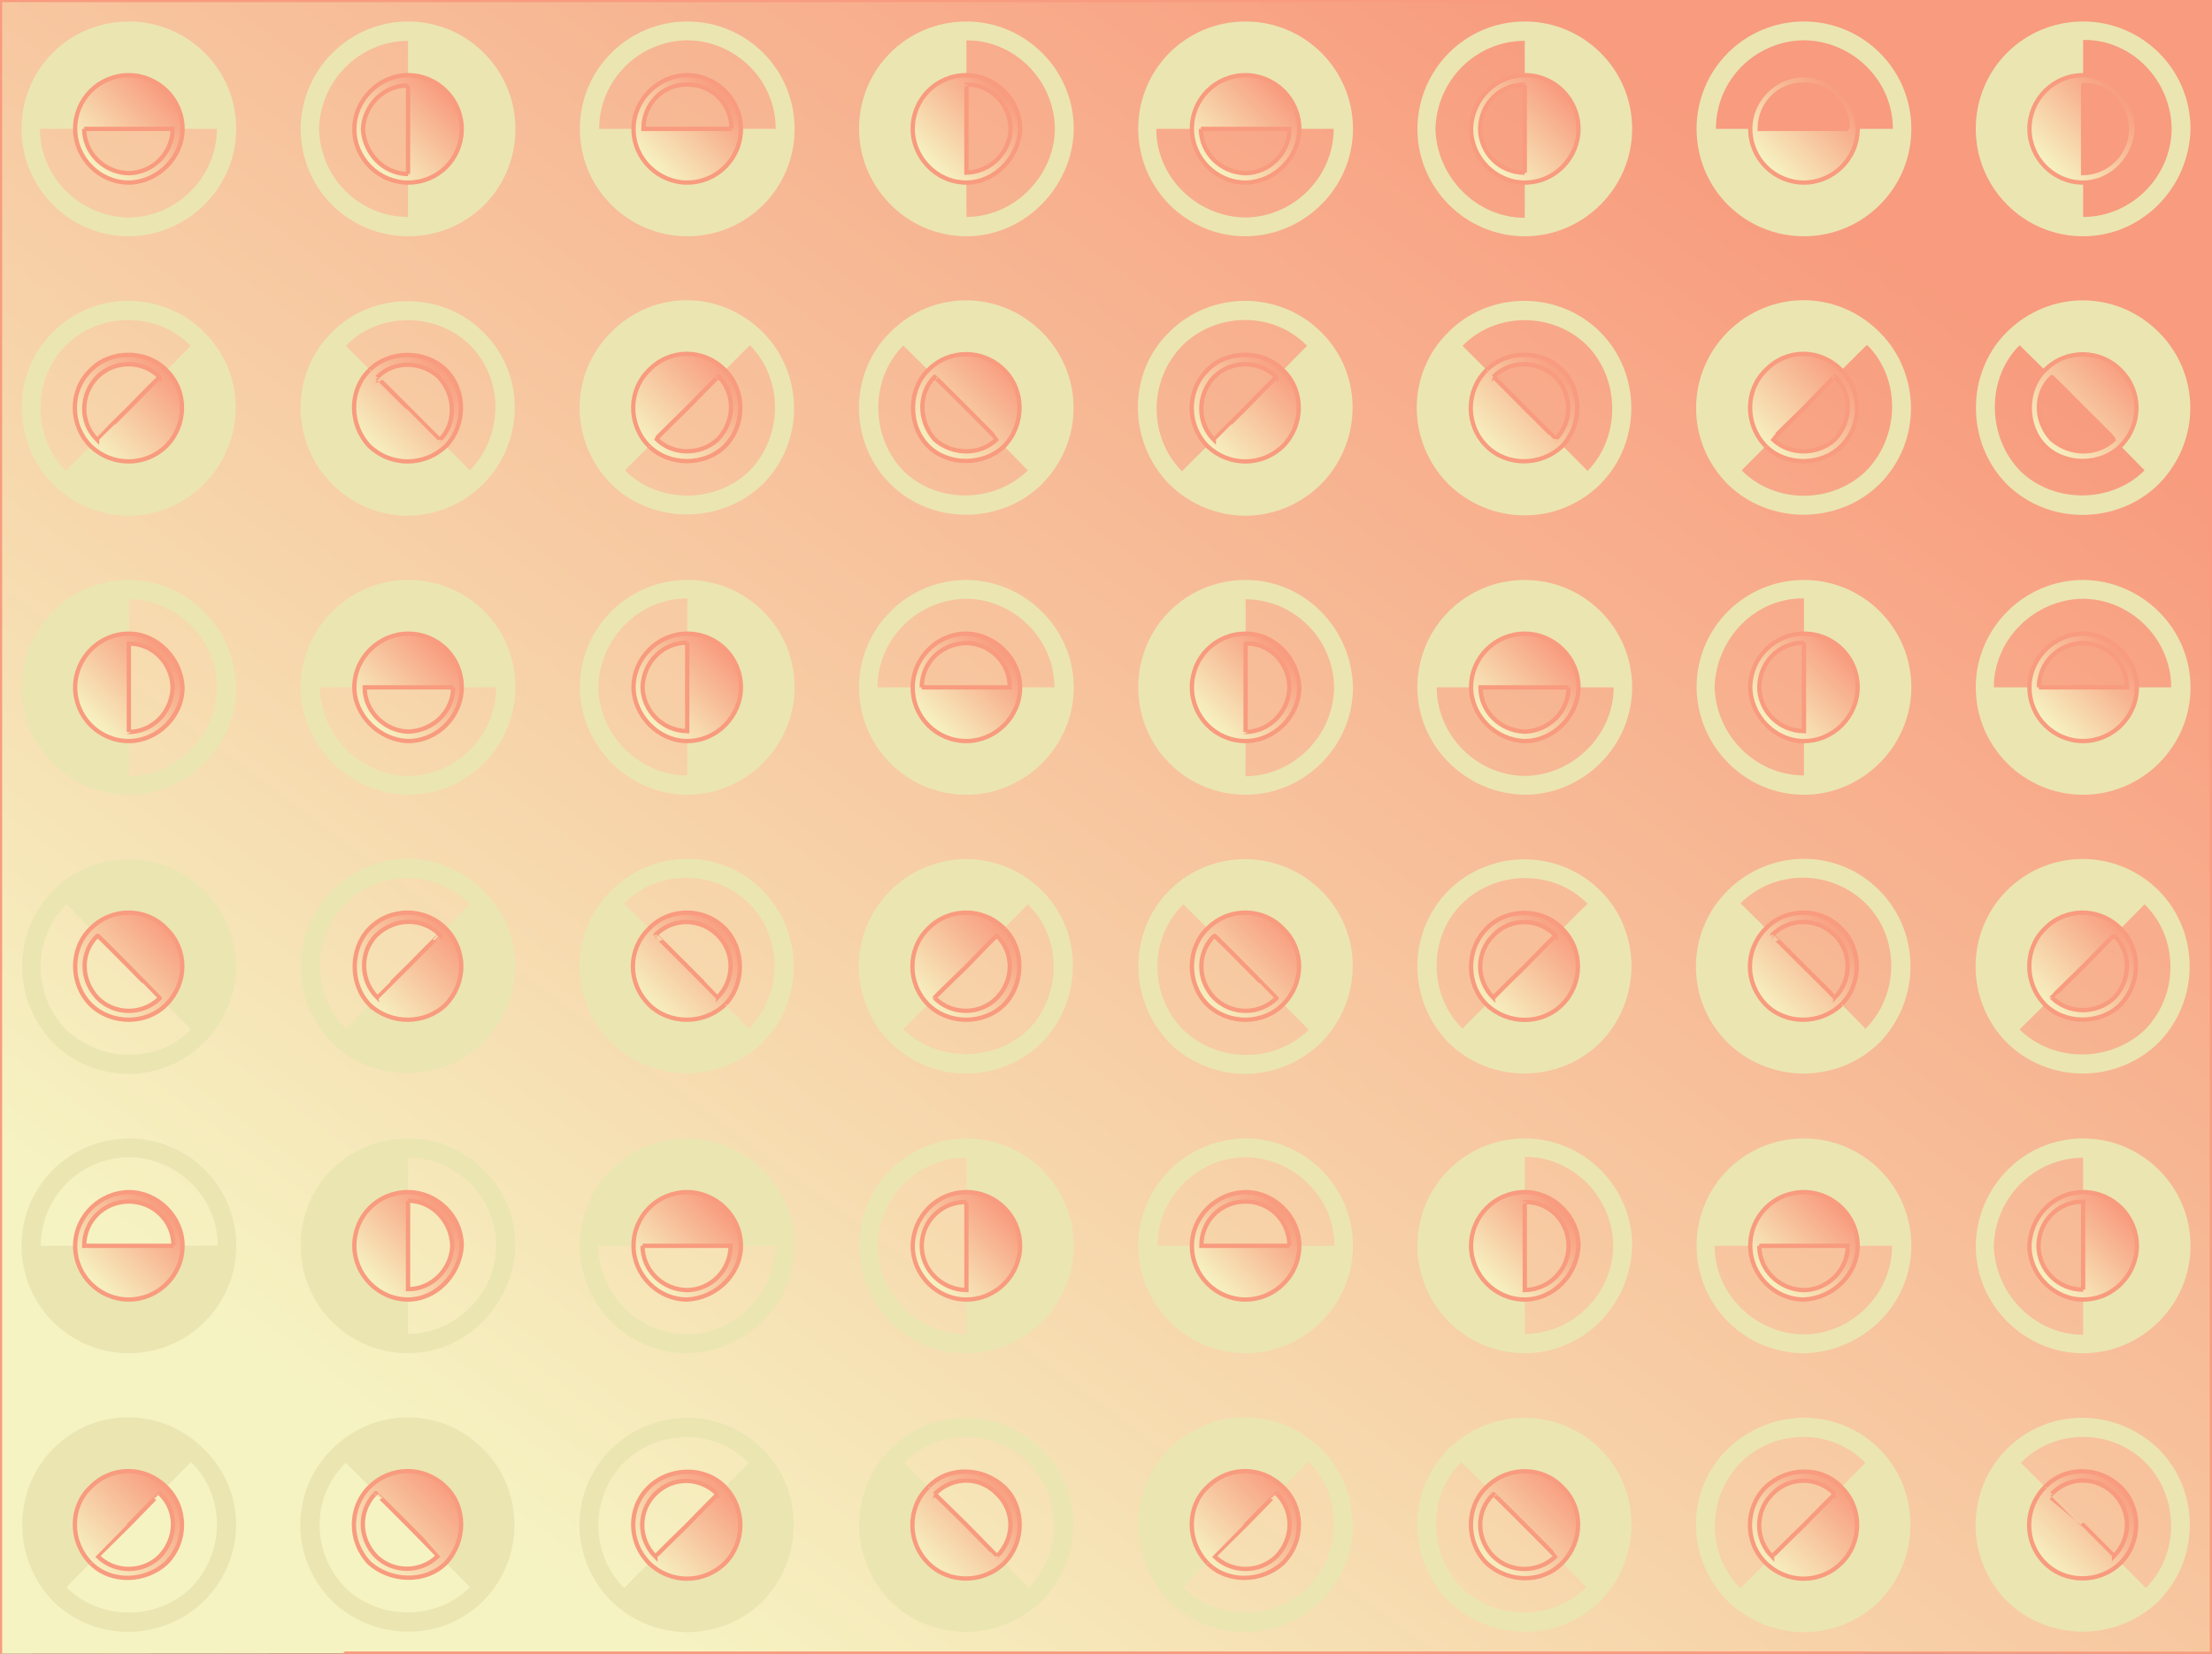 <svg id="svgWorkerArea" xmlns="http://www.w3.org/2000/svg" version="1.1" xmlns:xlink="http://www.w3.org/1999/xlink" xmlns:artdraw="https://artdraw.org" viewBox="0 0 515 385" width="100%" height="100%" style="background: white;" css="background:#9b9b9b;"><rect x="0" y="0" width="515" height="385" fill="#333333" stroke="none"/><defs id="defsdoc"><pattern id="patternBool" x="0" y="0" width="10" height="10" patternUnits="userSpaceOnUse" patternTransform="rotate(35)"><circle cx="5" cy="5" r="4" style="stroke: none;fill: #ff000070;"></circle></pattern><linearGradient id="fill-Linear-path-335028036" x1="15%" y1="85%" x2="85%" y2="15%"><stop offset="0%" style="stop-color:#f6f3c2;stop-opacity:1;"></stop><stop offset="100%" style="stop-color:#f89b7e;stop-opacity:1;"></stop></linearGradient><linearGradient id="fill-Linear-path-88600847" x1="15%" y1="85%" x2="85%" y2="15%"><stop offset="0%" style="stop-color:#f6f3c2;stop-opacity:1;"></stop><stop offset="100%" style="stop-color:#f89b7e;stop-opacity:1;"></stop></linearGradient></defs><g id="group-761456123" class="cosito"><path id="path-88600847" fill="url(#fill-Linear-path-88600847)" fill-opacity="1" stroke="#f89b7e" stroke-opacity="1" stroke-width="1" class="grouped" d="M0 0C0 0 515 0 515 0 515 0 515 384.9 515 384.97 515 384.9 0 384.9 0 384.97 0 384.9 0 0 0 0"></path><g id="group-935974386" class="grouped"><g id="group-834396478" class="grouped"><path id="path-473784083" fill="#ebe5b2" fill-opacity="1" fill-rule="evenodd" stroke="none" stroke-opacity="1" stroke-width="1" class="grouped" d="M55 30C55 16.1 43.7 5 30 5 16.1 5 5 16.1 5 30 5 43.7 16.1 55 30 55 43.7 54.9 55 43.7 55 30 55 30 55 30 55 30M9.3 30C9.3 30 30 30 30 30 30 30 50.5 30 50.5 30 50.5 41.2 41.2 50.5 30 50.629 18.6 50.5 9.3 41.2 9.3 30 9.3 30 9.3 30 9.3 30"></path><path id="path-335028036" fill="url(#fill-Linear-path-335028036)" fill-opacity="1" stroke="#f89b7e" stroke-opacity="1" stroke-width="1" class="grouped" d="M42.5 30C42.5 23 36.7 17.5 30 17.5 23.1 17.5 17.5 23 17.5 30 17.5 36.7 23.1 42.5 30 42.5 36.7 42.4 42.5 36.7 42.5 30 42.5 30 42.5 30 42.5 30M19.6 30C19.6 30 30 30 30 30 30 30 40.2 30 40.2 30 40.2 35.6 35.6 40.2 30 40.315 24.2 40.2 19.6 35.6 19.6 30 19.6 30 19.6 30 19.6 30"></path></g><g id="group-192145508" class="grouped"><g id="path-414856304" class="grouped"><path id="path-473784083" fill="#ebe5b2" fill-opacity="1" fill-rule="evenodd" stroke="none" stroke-opacity="1" stroke-width="1" class="grouped" d="M47.5 77.322C57.5 87.1 57.2 102.9 47.5 112.678 37.7 122.5 22.2 122.5 12.3 112.678 2.8 103 2.5 87 12.3 77.322 22 67.5 38 67.7 47.5 77.322 47.5 77.3 47.5 77.3 47.5 77.322M15.3 109.637C15.3 109.5 30 95 30 95 30 95 44.4 80.5 44.4 80.504 36.6 72.5 23.3 72.5 15.3 80.413 7.4 88.5 7.5 101.6 15.3 109.637 15.3 109.5 15.3 109.5 15.3 109.637"></path><path id="path-335028036" fill="url(#fill-Linear-path-335028036)" fill-opacity="1" stroke="#f89b7e" stroke-opacity="1" stroke-width="1" class="grouped" d="M38.7 86.161C43.7 91 43.5 99 38.7 103.839 33.8 108.6 26.1 108.6 21.1 103.839 16.3 99 16.1 91 21.1 86.161 25.7 81.4 34.1 81.4 38.7 86.161 38.7 86 38.7 86 38.7 86.161M22.6 102.354C22.6 102.3 30 95 30 95 30 95 37.2 87.6 37.2 87.787 33.2 83.8 26.7 83.8 22.7 87.706 18.6 91.9 18.6 98.4 22.6 102.354 22.6 102.3 22.6 102.3 22.6 102.354"></path></g><g id="path-729691175" class="grouped"><path id="path-473784083" fill="#ebe5b2" fill-opacity="1" fill-rule="evenodd" stroke="none" stroke-opacity="1" stroke-width="1" class="grouped" d="M30 135C16.1 135 5 146.3 5 160 5 173.8 16.1 185 30 185 43.5 185 55 173.8 55 160 54.7 146.3 43.5 135 30 135 30 135 30 135 30 135M30 180.7C30 180.6 30 160 30 160 30 160 30 139.5 30 139.5 41 139.5 50.5 148.8 50.5 160 50.5 171.3 41 180.6 30 180.7 30 180.6 30 180.6 30 180.7"></path><path id="path-335028036" fill="url(#fill-Linear-path-335028036)" fill-opacity="1" stroke="#f89b7e" stroke-opacity="1" stroke-width="1" class="grouped" d="M30 147.5C23 147.5 17.5 153.3 17.5 160 17.5 166.8 23 172.5 30 172.5 36.6 172.5 42.5 166.8 42.5 160 42.2 153.3 36.6 147.5 30 147.5 30 147.5 30 147.5 30 147.5M30 170.4C30 170.3 30 160 30 160 30 160 30 149.8 30 149.8 35.6 149.8 40 154.3 40.2 160 40 165.8 35.6 170.3 30 170.4 30 170.3 30 170.3 30 170.4"></path></g><g id="path-270129035" class="grouped"><path id="path-473784083" fill="#ebe5b2" fill-opacity="1" fill-rule="evenodd" stroke="none" stroke-opacity="1" stroke-width="1" class="grouped" d="M12.3 207.322C22 197.5 37.9 197.6 47.5 207.322 57.5 217.1 57.4 232.8 47.5 242.678 37.9 252.3 22.1 252.5 12.3 242.678 2.8 232.8 2.8 217 12.3 207.322 12.3 207.3 12.3 207.3 12.3 207.322M44.5 239.637C44.5 239.6 30 225 30 225 30 225 15.5 210.5 15.5 210.504 7.5 218.3 7.5 231.5 15.3 239.587 23.5 247.5 36.7 247.5 44.5 239.637 44.5 239.6 44.5 239.6 44.5 239.637"></path><path id="path-335028036" fill="url(#fill-Linear-path-335028036)" fill-opacity="1" stroke="#f89b7e" stroke-opacity="1" stroke-width="1" class="grouped" d="M21.1 216.161C26.1 211.1 34.1 211.3 38.7 216.161 43.7 221 43.7 228.8 38.7 233.839 34.1 238.5 26 238.6 21.1 233.839 16.3 229 16.3 220.8 21.1 216.161 21.1 216.1 21.1 216.1 21.1 216.161M37.2 232.354C37.2 232.3 30 225 30 225 30 225 22.7 217.6 22.7 217.787 18.6 221.8 18.8 228.1 22.7 232.294 26.7 236.3 33.2 236.3 37.2 232.354 37.2 232.3 37.2 232.3 37.2 232.354"></path></g><g id="path-223464104" class="grouped"><path id="path-473784083" fill="#ebe5b2" fill-opacity="1" fill-rule="evenodd" stroke="none" stroke-opacity="1" stroke-width="1" class="grouped" d="M5 290C5 303.7 16.1 315 30 315 43.9 315 55 303.7 55 290 55 276.2 43.9 265 30 265 16.1 265.1 5 276.2 5 290 5 290 5 290 5 290M50.7 290C50.7 290 30 290 30 290 30 290 9.5 290 9.5 290 9.5 278.7 18.6 269.5 30 269.371 41.4 269.5 50.7 278.7 50.7 290 50.7 290 50.7 290 50.7 290"></path><path id="path-335028036" fill="url(#fill-Linear-path-335028036)" fill-opacity="1" stroke="#f89b7e" stroke-opacity="1" stroke-width="1" class="grouped" d="M17.5 290C17.5 297 23.2 302.5 30 302.5 36.7 302.5 42.5 297 42.5 290 42.5 283.2 36.7 277.5 30 277.5 23.2 277.6 17.5 283.2 17.5 290 17.5 290 17.5 290 17.5 290M40.4 290C40.4 290 30 290 30 290 30 290 19.6 290 19.6 290 19.6 284.2 24.2 279.7 30 279.685 35.7 279.7 40.4 284.2 40.4 290 40.4 290 40.4 290 40.4 290"></path></g><g id="path-954432908" class="grouped"><path id="path-473784083" fill="#ebe5b2" fill-opacity="1" fill-rule="evenodd" stroke="none" stroke-opacity="1" stroke-width="1" class="grouped" d="M12.3 372.678C2.8 362.8 2.8 347 12.3 337.322 22.1 327.3 37.9 327.6 47.5 337.322 57.4 347 57.5 362.7 47.5 372.678 37.7 382.2 22 382.3 12.3 372.678 12.3 372.6 12.3 372.6 12.3 372.678M44.5 340.363C44.5 340.2 30 355 30 355 30 355 15.5 369.3 15.5 369.496 23.3 377.3 36.5 377.3 44.5 369.587 52.5 361.3 52.5 348.2 44.5 340.363 44.5 340.2 44.5 340.2 44.5 340.363"></path><path id="path-335028036" fill="url(#fill-Linear-path-335028036)" fill-opacity="1" stroke="#f89b7e" stroke-opacity="1" stroke-width="1" class="grouped" d="M21.1 363.839C16.1 358.7 16.3 350.7 21.1 346.161 26 341.2 33.7 341.2 38.7 346.161 43.5 350.8 43.7 358.8 38.7 363.839 33.8 368.3 25.8 368.6 21.1 363.839 21.1 363.7 21.1 363.7 21.1 363.839M37.2 347.646C37.2 347.6 30 355 30 355 30 355 22.7 362.2 22.7 362.212 26.7 366.2 33.2 366.2 37.2 362.294 41.2 358.1 41.4 351.7 37.2 347.646 37.2 347.6 37.2 347.6 37.2 347.646"></path></g><g id="path-878382584" class="grouped"><path id="path-473784083" fill="#ebe5b2" fill-opacity="1" fill-rule="evenodd" stroke="none" stroke-opacity="1" stroke-width="1" class="grouped" d="M95 5C108.9 5 120 16.3 120 30 120 44 108.9 55 95 55 81.3 55 70 44 70 30 70 16.3 81.3 5 95 5 95 5 95 5 95 5M95 50.5C95 50.5 95 30 95 30 95 30 95 9.5 95 9.5 83.8 9.5 74.5 18.8 74.3 30 74.5 41.5 83.8 50.5 95 50.5 95 50.5 95 50.5 95 50.5"></path><path id="path-335028036" fill="url(#fill-Linear-path-335028036)" fill-opacity="1" stroke="#f89b7e" stroke-opacity="1" stroke-width="1" class="grouped" d="M95 17.5C102 17.5 107.5 23.3 107.5 30 107.5 37 102 42.5 95 42.5 88.3 42.5 82.5 37 82.5 30 82.5 23.3 88.3 17.5 95 17.5 95 17.5 95 17.5 95 17.5M95 40.5C95 40.5 95 30 95 30 95 30 95 19.8 95 19.9 89.4 19.8 84.8 24.5 84.5 30 84.8 35.8 89.4 40.5 95 40.5 95 40.5 95 40.5 95 40.5"></path></g><g id="path-432810840" class="grouped"><path id="path-473784083" fill="#ebe5b2" fill-opacity="1" fill-rule="evenodd" stroke="none" stroke-opacity="1" stroke-width="1" class="grouped" d="M77.3 77.322C67.4 87.1 67.7 103 77.3 112.678 87.1 122.5 102.6 122.5 112.5 112.678 122.1 103 122.5 87.1 112.5 77.322 103 67.7 86.8 67.7 77.3 77.322 77.3 77.3 77.3 77.3 77.3 77.322M109.4 109.496C109.4 109.4 95 95 95 95 95 95 80.5 80.5 80.5 80.504 88.1 72.6 101.5 72.5 109.5 80.413 117.5 88.5 117.1 101.6 109.4 109.496 109.4 109.4 109.4 109.4 109.4 109.496"></path><path id="path-335028036" fill="url(#fill-Linear-path-335028036)" fill-opacity="1" stroke="#f89b7e" stroke-opacity="1" stroke-width="1" class="grouped" d="M86 86.161C81.1 91 81.4 99 86 103.839 91 108.6 98.8 108.6 103.8 103.839 108.4 99.1 108.6 91 103.8 86.161 99 81.4 90.6 81.5 86 86.161 86 86 86 86 86 86.161M102.4 102.425C102.4 102.4 95 95 95 95 95 95 87.8 87.8 87.8 87.858 91.6 83.9 98 84 102.1 87.706 106.1 92 106.3 98.5 102.4 102.425 102.4 102.4 102.4 102.4 102.4 102.425"></path></g><g id="path-25830094" class="grouped"><path id="path-473784083" fill="#ebe5b2" fill-opacity="1" fill-rule="evenodd" stroke="none" stroke-opacity="1" stroke-width="1" class="grouped" d="M70 160C70 146.1 81.4 135 95 135 109 135 120 146.1 120 160 120 173.6 109 185 95 185 81.4 184.8 70 173.6 70 160 70 160 70 160 70 160M115.5 160C115.5 160 95 160 95 160 95 160 74.5 160 74.5 160 74.5 171.1 83.9 180.5 95 180.629 106.5 180.5 115.5 171.1 115.5 160 115.5 160 115.5 160 115.5 160"></path><path id="path-335028036" fill="url(#fill-Linear-path-335028036)" fill-opacity="1" stroke="#f89b7e" stroke-opacity="1" stroke-width="1" class="grouped" d="M82.5 160C82.5 153 88.4 147.5 95 147.5 102 147.5 107.5 153 107.5 160 107.5 166.6 102 172.5 95 172.5 88.4 172.3 82.5 166.6 82.5 160 82.5 160 82.5 160 82.5 160M105.5 160C105.5 160 95 160 95 160 95 160 84.9 160 84.9 160 84.9 165.6 89.5 170.1 95 170.315 100.9 170.1 105.5 165.6 105.5 160 105.5 160 105.5 160 105.5 160"></path></g><g id="path-414628268" class="grouped"><path id="path-473784083" fill="#ebe5b2" fill-opacity="1" fill-rule="evenodd" stroke="none" stroke-opacity="1" stroke-width="1" class="grouped" d="M77.3 242.678C87 252.3 103 252.1 112.5 242.678 122.5 232.6 122.4 217 112.5 207.322 102.9 197.6 87.1 197.3 77.3 207.322 67.7 217 67.5 232.8 77.3 242.678 77.3 242.6 77.3 242.6 77.3 242.678M109.4 210.504C109.4 210.5 95 225 95 225 95 225 80.5 239.3 80.5 239.496 72.5 231.5 72.5 218.3 80.4 210.413 88.5 202.3 101.5 202.5 109.4 210.504 109.4 210.5 109.4 210.5 109.4 210.504"></path><path id="path-335028036" fill="url(#fill-Linear-path-335028036)" fill-opacity="1" stroke="#f89b7e" stroke-opacity="1" stroke-width="1" class="grouped" d="M86 233.839C91 238.6 99 238.5 103.8 233.839 108.6 228.8 108.6 221.1 103.8 216.161 99 211.3 91 211.1 86 216.161 81.5 220.8 81.4 229.1 86 233.839 86 233.8 86 233.8 86 233.839M102.4 217.575C102.4 217.5 95 225 95 225 95 225 87.8 232.1 87.8 232.142 83.8 228.1 83.8 221.6 87.6 217.706 91.9 213.6 98.3 213.5 102.4 217.575 102.4 217.5 102.4 217.5 102.4 217.575"></path></g><g id="path-274792691" class="grouped"><path id="path-473784083" fill="#ebe5b2" fill-opacity="1" fill-rule="evenodd" stroke="none" stroke-opacity="1" stroke-width="1" class="grouped" d="M95 315C81 315 70 303.6 70 290 70 276 81 265 95 265 108.6 265 120 276 120 290 119.6 303.6 108.6 315 95 315 95 315 95 315 95 315M95 269.5C95 269.5 95 290 95 290 95 290 95 310.5 95 310.5 106.1 310.5 115.5 301.1 115.5 290 115.5 278.5 106.1 269.5 95 269.5 95 269.5 95 269.5 95 269.5"></path><path id="path-335028036" fill="url(#fill-Linear-path-335028036)" fill-opacity="1" stroke="#f89b7e" stroke-opacity="1" stroke-width="1" class="grouped" d="M95 302.5C88 302.5 82.5 296.6 82.5 290 82.5 283 88 277.5 95 277.5 101.6 277.5 107.5 283 107.5 290 107.1 296.6 101.6 302.5 95 302.5 95 302.5 95 302.5 95 302.5M95 279.5C95 279.5 95 290 95 290 95 290 95 300.1 95 300.1 100.5 300.1 105.1 295.5 105.3 290 105.1 284.1 100.5 279.5 95 279.5 95 279.5 95 279.5 95 279.5"></path></g><g id="path-733046840" class="grouped"><path id="path-473784083" fill="#ebe5b2" fill-opacity="1" fill-rule="evenodd" stroke="none" stroke-opacity="1" stroke-width="1" class="grouped" d="M112.5 372.678C122.3 362.8 122.1 346.8 112.5 337.322 102.6 327.3 87 327.6 77.3 337.322 67.5 347 67.4 362.7 77.3 372.678 87 382.1 102.9 382.3 112.5 372.678 112.5 372.6 112.5 372.6 112.5 372.678M80.5 340.504C80.5 340.5 95 355 95 355 95 355 109.4 369.3 109.4 369.496 101.5 377.3 88.3 377.2 80.4 369.587 72.3 361.2 72.5 348.3 80.5 340.504 80.5 340.5 80.5 340.5 80.5 340.504"></path><path id="path-335028036" fill="url(#fill-Linear-path-335028036)" fill-opacity="1" stroke="#f89b7e" stroke-opacity="1" stroke-width="1" class="grouped" d="M103.8 363.839C108.6 358.7 108.5 350.7 103.8 346.161 98.8 341.2 91 341.2 86 346.161 81.3 350.8 81.1 358.7 86 363.839 90.9 368.2 99 368.6 103.8 363.839 103.8 363.7 103.8 363.7 103.8 363.839M87.5 347.575C87.5 347.5 95 355 95 355 95 355 102 362.1 102 362.142 98 366.2 91.5 366.1 87.6 362.294 83.5 358.1 83.4 351.6 87.5 347.575 87.5 347.5 87.5 347.5 87.5 347.575"></path></g><g id="path-779269603" class="grouped"><path id="path-473784083" fill="#ebe5b2" fill-opacity="1" fill-rule="evenodd" stroke="none" stroke-opacity="1" stroke-width="1" class="grouped" d="M135 30C135 43.9 146.3 55 160 55 173.8 55 185 43.9 185 30 185 16.1 173.8 5 160 5 146.3 5 135 16.1 135 30 135 30 135 30 135 30M180.6 30C180.6 30 160 30 160 30 160 30 139.5 30 139.5 30 139.5 18.6 148.8 9.5 160 9.371 171.3 9.5 180.6 18.6 180.6 30 180.6 30 180.6 30 180.6 30"></path><path id="path-335028036" fill="url(#fill-Linear-path-335028036)" fill-opacity="1" stroke="#f89b7e" stroke-opacity="1" stroke-width="1" class="grouped" d="M147.5 30C147.5 37 153.3 42.5 160 42.5 166.8 42.5 172.5 37 172.5 30 172.5 23.2 166.8 17.5 160 17.5 153.3 17.5 147.5 23.2 147.5 30 147.5 30 147.5 30 147.5 30M170.3 30C170.3 30 160 30 160 30 160 30 149.8 30 149.8 30 149.8 24.2 154.3 19.6 160 19.685 165.8 19.6 170.3 24.2 170.3 30 170.3 30 170.3 30 170.3 30"></path></g><g id="path-864634589" class="grouped"><path id="path-473784083" fill="#ebe5b2" fill-opacity="1" fill-rule="evenodd" stroke="none" stroke-opacity="1" stroke-width="1" class="grouped" d="M142.3 112.678C132.4 102.6 132.6 86.9 142.3 77.322 152.1 67.4 167.6 67.4 177.6 77.322 187.1 86.9 187.5 102.8 177.6 112.678 168 122.1 151.8 122.1 142.3 112.678 142.3 112.5 142.3 112.5 142.3 112.678M174.6 80.363C174.6 80.3 160 95 160 95 160 95 145.5 109.4 145.5 109.496 153.3 117.3 166.6 117.3 174.5 109.587 182.5 101.4 182.3 88.1 174.6 80.363 174.6 80.3 174.6 80.3 174.6 80.363"></path><path id="path-335028036" fill="url(#fill-Linear-path-335028036)" fill-opacity="1" stroke="#f89b7e" stroke-opacity="1" stroke-width="1" class="grouped" d="M151.1 103.839C146.1 98.8 146.3 90.8 151.1 86.161 156 81.1 163.8 81.1 168.8 86.161 173.5 90.8 173.6 98.9 168.8 103.839 164.1 108.5 155.8 108.5 151.1 103.839 151.1 103.8 151.1 103.8 151.1 103.839M167.3 87.646C167.3 87.5 160 95 160 95 160 95 152.8 102 152.8 102.142 156.6 106 163.1 106 167.1 102.294 171.3 97.9 171.1 91.5 167.3 87.646 167.3 87.5 167.3 87.5 167.3 87.646"></path></g><g id="path-531955310" class="grouped"><path id="path-473784083" fill="#ebe5b2" fill-opacity="1" fill-rule="evenodd" stroke="none" stroke-opacity="1" stroke-width="1" class="grouped" d="M160 185C173.8 185 185 173.6 185 160 185 146.1 173.8 135 160 135 146.3 135 135 146.1 135 160 135.1 173.6 146.3 185 160 185 160 185 160 185 160 185M160 139.3C160 139.3 160 160 160 160 160 160 160 180.5 160 180.5 148.8 180.5 139.5 171.1 139.3 160 139.5 148.6 148.8 139.3 160 139.3 160 139.3 160 139.3 160 139.3"></path><path id="path-335028036" fill="url(#fill-Linear-path-335028036)" fill-opacity="1" stroke="#f89b7e" stroke-opacity="1" stroke-width="1" class="grouped" d="M160 172.5C167 172.5 172.5 166.6 172.5 160 172.5 153.1 167 147.5 160 147.5 153.3 147.5 147.5 153.1 147.5 160 147.6 166.6 153.3 172.5 160 172.5 160 172.5 160 172.5 160 172.5M160 149.6C160 149.6 160 160 160 160 160 160 160 170.1 160 170.2 154.3 170.1 149.8 165.6 149.6 160 149.8 154.1 154.3 149.6 160 149.6 160 149.6 160 149.6 160 149.6"></path></g><g id="path-783102347" class="grouped"><path id="path-473784083" fill="#ebe5b2" fill-opacity="1" fill-rule="evenodd" stroke="none" stroke-opacity="1" stroke-width="1" class="grouped" d="M177.6 242.678C167.8 252.3 151.8 252.1 142.3 242.678 132.4 232.8 132.5 217 142.3 207.322 152 197.6 167.8 197.3 177.6 207.322 187.1 217 187.3 232.8 177.6 242.678 177.6 242.6 177.6 242.6 177.6 242.678M145.3 210.363C145.3 210.3 160 225 160 225 160 225 174.3 239.3 174.3 239.496 182.3 231.5 182.3 218.3 174.5 210.413 166.3 202.3 153.1 202.3 145.3 210.363 145.3 210.3 145.3 210.3 145.3 210.363"></path><path id="path-335028036" fill="url(#fill-Linear-path-335028036)" fill-opacity="1" stroke="#f89b7e" stroke-opacity="1" stroke-width="1" class="grouped" d="M168.8 233.839C163.8 238.6 155.8 238.5 151.1 233.839 146.1 228.8 146.1 221.1 151.1 216.161 155.8 211.3 163.8 211.1 168.8 216.161 173.3 220.8 173.5 229.1 168.8 233.839 168.8 233.8 168.8 233.8 168.8 233.839M152.6 217.646C152.6 217.6 160 225 160 225 160 225 167.1 232.1 167.1 232.142 171.1 228.1 171.1 221.6 167.1 217.706 163 213.6 156.6 213.6 152.6 217.646 152.6 217.6 152.6 217.6 152.6 217.646"></path></g><g id="path-612593038" class="grouped"><path id="path-473784083" fill="#ebe5b2" fill-opacity="1" fill-rule="evenodd" stroke="none" stroke-opacity="1" stroke-width="1" class="grouped" d="M185 290C185 276.1 173.6 265 160 265 146.1 265 135 276.1 135 290 135 303.7 146.1 315 160 315 173.6 314.7 185 303.7 185 290 185 290 185 290 185 290M139.3 290C139.3 290 160 290 160 290 160 290 180.5 290 180.5 290 180.5 301.2 171.1 310.5 160 310.629 148.6 310.5 139.3 301.2 139.3 290 139.3 290 139.3 290 139.3 290"></path><path id="path-335028036" fill="url(#fill-Linear-path-335028036)" fill-opacity="1" stroke="#f89b7e" stroke-opacity="1" stroke-width="1" class="grouped" d="M172.5 290C172.5 283 166.6 277.5 160 277.5 153.1 277.5 147.5 283 147.5 290 147.5 296.7 153.1 302.5 160 302.5 166.6 302.2 172.5 296.7 172.5 290 172.5 290 172.5 290 172.5 290M149.6 290C149.6 290 160 290 160 290 160 290 170.1 290 170.1 290 170.1 295.6 165.6 300.2 160 300.315 154.1 300.2 149.6 295.6 149.6 290 149.6 290 149.6 290 149.6 290"></path></g><g id="path-453500047" class="grouped"><path id="path-473784083" fill="#ebe5b2" fill-opacity="1" fill-rule="evenodd" stroke="none" stroke-opacity="1" stroke-width="1" class="grouped" d="M177.6 337.322C187.3 347 187.1 363 177.6 372.678 167.8 382.5 152 382.2 142.3 372.678 132.5 362.8 132.4 347.1 142.3 337.322 152 327.7 167.8 327.5 177.6 337.322 177.6 337.2 177.6 337.2 177.6 337.322M145.3 369.637C145.3 369.6 160 355 160 355 160 355 174.3 340.5 174.3 340.504 166.5 332.5 153.3 332.6 145.3 340.413 137.3 348.5 137.3 361.6 145.3 369.637 145.3 369.6 145.3 369.6 145.3 369.637"></path><path id="path-335028036" fill="url(#fill-Linear-path-335028036)" fill-opacity="1" stroke="#f89b7e" stroke-opacity="1" stroke-width="1" class="grouped" d="M168.8 346.161C173.6 351.1 173.5 359.1 168.8 363.839 163.8 368.7 156.1 368.7 151.1 363.839 146.3 359 146.1 351 151.1 346.161 155.8 341.6 164 341.2 168.8 346.161 168.8 346.1 168.8 346.1 168.8 346.161M152.6 362.354C152.6 362.2 160 355 160 355 160 355 167.1 347.7 167.1 347.858 163 343.7 156.6 343.7 152.6 347.706 148.5 351.7 148.5 358.2 152.6 362.354 152.6 362.2 152.6 362.2 152.6 362.354"></path></g><g id="path-314661804" class="grouped"><path id="path-473784083" fill="#ebe5b2" fill-opacity="1" fill-rule="evenodd" stroke="none" stroke-opacity="1" stroke-width="1" class="grouped" d="M225 55C211.1 55 200 43.5 200 30 200 16.1 211.1 5 225 5 238.6 5 250 16.1 250 30 249.8 43.5 238.6 55 225 55 225 55 225 55 225 55M225 9.4C225 9.3 225 30 225 30 225 30 225 50.5 225 50.5 236.1 50.5 245.5 41 245.6 30 245.5 18.6 236.1 9.3 225 9.4 225 9.3 225 9.3 225 9.4"></path><path id="path-335028036" fill="url(#fill-Linear-path-335028036)" fill-opacity="1" stroke="#f89b7e" stroke-opacity="1" stroke-width="1" class="grouped" d="M225 42.5C218 42.5 212.5 36.6 212.5 30 212.5 23.1 218 17.5 225 17.5 231.6 17.5 237.5 23.1 237.5 30 237.3 36.6 231.6 42.5 225 42.5 225 42.5 225 42.5 225 42.5M225 19.7C225 19.6 225 30 225 30 225 30 225 40 225 40.2 230.6 40 235.1 35.6 235.3 30 235.1 24.1 230.6 19.6 225 19.7 225 19.6 225 19.6 225 19.7"></path></g><g id="path-533606712" class="grouped"><path id="path-473784083" fill="#ebe5b2" fill-opacity="1" fill-rule="evenodd" stroke="none" stroke-opacity="1" stroke-width="1" class="grouped" d="M242.6 112.678C252.5 102.6 252.3 87 242.6 77.322 232.8 67.5 217.1 67.4 207.3 77.322 197.6 86.8 197.5 102.9 207.3 112.678 217 122.3 233.1 122.1 242.6 112.678 242.6 112.5 242.6 112.5 242.6 112.678M210.3 80.434C210.3 80.4 225 95 225 95 225 95 239.3 109.4 239.3 109.496 231.6 117.1 218.3 117.4 210.3 109.587 202.5 101.5 202.6 88.1 210.3 80.434 210.3 80.4 210.3 80.4 210.3 80.434"></path><path id="path-335028036" fill="url(#fill-Linear-path-335028036)" fill-opacity="1" stroke="#f89b7e" stroke-opacity="1" stroke-width="1" class="grouped" d="M233.8 103.839C238.6 98.8 238.5 90.8 233.8 86.161 229 81.3 221.1 81.1 216.1 86.161 211.5 90.6 211.3 99 216.1 103.839 220.8 108.5 229.1 108.4 233.8 103.839 233.8 103.8 233.8 103.8 233.8 103.839M217.6 87.717C217.6 87.6 225 95 225 95 225 95 232.1 102.1 232.1 102.213 228.3 106 221.8 106 217.6 102.294 213.8 97.9 213.8 91.5 217.6 87.717 217.6 87.6 217.6 87.6 217.6 87.717"></path></g><g id="path-221675738" class="grouped"><path id="path-473784083" fill="#ebe5b2" fill-opacity="1" fill-rule="evenodd" stroke="none" stroke-opacity="1" stroke-width="1" class="grouped" d="M250 160C250 173.8 238.6 185 225 185 211.1 185 200 173.8 200 160 200 146.3 211.1 135 225 135 238.6 135.1 250 146.3 250 160 250 160 250 160 250 160M204.3 160C204.3 160 225 160 225 160 225 160 245.5 160 245.5 160 245.5 148.8 236.1 139.5 225 139.371 213.6 139.5 204.3 148.8 204.3 160 204.3 160 204.3 160 204.3 160"></path><path id="path-335028036" fill="url(#fill-Linear-path-335028036)" fill-opacity="1" stroke="#f89b7e" stroke-opacity="1" stroke-width="1" class="grouped" d="M237.5 160C237.5 167 231.6 172.5 225 172.5 218.1 172.5 212.5 167 212.5 160 212.5 153.3 218.1 147.5 225 147.5 231.6 147.6 237.5 153.3 237.5 160 237.5 160 237.5 160 237.5 160M214.6 160C214.6 160 225 160 225 160 225 160 235.1 160 235.1 160 235.1 154.3 230.6 149.8 225 149.685 219.1 149.8 214.6 154.3 214.6 160 214.6 160 214.6 160 214.6 160"></path></g><g id="path-655128966" class="grouped"><path id="path-473784083" fill="#ebe5b2" fill-opacity="1" fill-rule="evenodd" stroke="none" stroke-opacity="1" stroke-width="1" class="grouped" d="M242.6 207.322C232.8 197.5 217 197.6 207.3 207.322 197.5 217 197.5 232.8 207.3 242.678 217 252.3 232.8 252.3 242.6 242.678 252.1 232.8 252.3 217 242.6 207.322 242.6 207.3 242.6 207.3 242.6 207.322M210.3 239.566C210.3 239.5 225 225 225 225 225 225 239.3 210.5 239.3 210.504 247.3 218.3 247.3 231.5 239.5 239.587 231.5 247.3 218.3 247.3 210.3 239.566 210.3 239.5 210.3 239.5 210.3 239.566"></path><path id="path-335028036" fill="url(#fill-Linear-path-335028036)" fill-opacity="1" stroke="#f89b7e" stroke-opacity="1" stroke-width="1" class="grouped" d="M233.8 216.161C228.8 211.1 220.8 211.3 216.1 216.161 211.3 220.8 211.1 228.8 216.1 233.839 220.8 238.5 229 238.6 233.8 233.839 238.5 229 238.5 220.8 233.8 216.161 233.8 216.1 233.8 216.1 233.8 216.161M217.6 232.283C217.6 232.1 225 225 225 225 225 225 232.1 217.6 232.1 217.787 236.1 221.8 236.1 228.1 232.1 232.294 228.1 236.3 221.6 236.3 217.6 232.283 217.6 232.1 217.6 232.1 217.6 232.283"></path></g><g id="path-863497407" class="grouped"><path id="path-473784083" fill="#ebe5b2" fill-opacity="1" fill-rule="evenodd" stroke="none" stroke-opacity="1" stroke-width="1" class="grouped" d="M225 265C238.8 265 250 276.2 250 290 250 303.7 238.8 315 225 315 211.1 315 200 303.7 200 290 200.1 276.2 211.1 265 225 265 225 265 225 265 225 265M225 310.6C225 310.6 225 290 225 290 225 290 225 269.5 225 269.5 213.6 269.5 204.5 278.7 204.3 290 204.5 301.2 213.6 310.6 225 310.6 225 310.6 225 310.6 225 310.6"></path><path id="path-335028036" fill="url(#fill-Linear-path-335028036)" fill-opacity="1" stroke="#f89b7e" stroke-opacity="1" stroke-width="1" class="grouped" d="M225 277.5C232 277.5 237.5 283.2 237.5 290 237.5 296.7 232 302.5 225 302.5 218.1 302.5 212.5 296.7 212.5 290 212.6 283.2 218.1 277.5 225 277.5 225 277.5 225 277.5 225 277.5M225 300.3C225 300.2 225 290 225 290 225 290 225 279.7 225 279.8 219.3 279.7 214.6 284.2 214.6 290 214.6 295.7 219.3 300.2 225 300.3 225 300.2 225 300.2 225 300.3"></path></g><g id="path-148008629" class="grouped"><path id="path-473784083" fill="#ebe5b2" fill-opacity="1" fill-rule="evenodd" stroke="none" stroke-opacity="1" stroke-width="1" class="grouped" d="M207.3 337.322C197.6 347 197.6 362.8 207.3 372.678 217 382.3 232.8 382.2 242.6 372.678 252.3 362.8 252.3 347 242.6 337.322 232.8 327.7 217 327.5 207.3 337.322 207.3 337.2 207.3 337.2 207.3 337.322M239.5 369.566C239.5 369.5 225 355 225 355 225 355 210.5 340.5 210.5 340.504 218.3 332.5 231.5 332.5 239.5 340.413 247.3 348.3 247.5 361.5 239.5 369.566 239.5 369.5 239.5 369.5 239.5 369.566"></path><path id="path-335028036" fill="url(#fill-Linear-path-335028036)" fill-opacity="1" stroke="#f89b7e" stroke-opacity="1" stroke-width="1" class="grouped" d="M216.1 346.161C211.1 351.1 211.3 359.1 216.1 363.839 220.8 368.6 228.8 368.7 233.8 363.839 238.6 359 238.6 350.8 233.8 346.161 228.8 341.5 220.8 341.2 216.1 346.161 216.1 346.1 216.1 346.1 216.1 346.161M232.1 362.283C232.1 362.2 225 355 225 355 225 355 217.6 347.7 217.6 347.788 221.8 343.6 228.1 343.6 232.1 347.706 236.3 351.7 236.3 358.1 232.1 362.283 232.1 362.2 232.1 362.2 232.1 362.283"></path></g><g id="path-931254635" class="grouped"><path id="path-473784083" fill="#ebe5b2" fill-opacity="1" fill-rule="evenodd" stroke="none" stroke-opacity="1" stroke-width="1" class="grouped" d="M315 30C315 16.1 303.7 5 290 5 276.1 5 265 16.1 265 30 265 43.7 276.1 55 290 55 303.7 54.9 315 43.7 315 30 315 30 315 30 315 30M269.2 30C269.2 30 290 30 290 30 290 30 310.5 30 310.5 30 310.5 41.2 301.2 50.5 290 50.629 278.6 50.5 269.2 41.2 269.2 30 269.2 30 269.2 30 269.2 30"></path><path id="path-335028036" fill="url(#fill-Linear-path-335028036)" fill-opacity="1" stroke="#f89b7e" stroke-opacity="1" stroke-width="1" class="grouped" d="M302.5 30C302.5 23 296.7 17.5 290 17.5 283.1 17.5 277.5 23 277.5 30 277.5 36.7 283.1 42.5 290 42.5 296.7 42.4 302.5 36.7 302.5 30 302.5 30 302.5 30 302.5 30M279.6 30C279.6 30 290 30 290 30 290 30 300.2 30 300.2 30 300.2 35.6 295.6 40.2 290 40.315 284.2 40.2 279.6 35.6 279.6 30 279.6 30 279.6 30 279.6 30"></path></g><g id="path-887558240" class="grouped"><path id="path-473784083" fill="#ebe5b2" fill-opacity="1" fill-rule="evenodd" stroke="none" stroke-opacity="1" stroke-width="1" class="grouped" d="M307.6 77.322C317.5 87.1 317.2 102.9 307.6 112.678 297.7 122.5 282.2 122.5 272.2 112.678 262.7 103 262.3 87 272.2 77.322 282 67.5 298 67.7 307.6 77.322 307.6 77.3 307.6 77.3 307.6 77.322M275.2 109.708C275.2 109.6 290 95 290 95 290 95 304.3 80.5 304.3 80.504 296.6 72.5 283.3 72.5 275.3 80.413 267.3 88.5 267.3 101.8 275.2 109.708 275.2 109.6 275.2 109.6 275.2 109.708"></path><path id="path-335028036" fill="url(#fill-Linear-path-335028036)" fill-opacity="1" stroke="#f89b7e" stroke-opacity="1" stroke-width="1" class="grouped" d="M298.7 86.161C303.7 91 303.5 99 298.7 103.839 293.8 108.6 286.1 108.6 281.1 103.839 276.3 99 276.2 91 281.1 86.161 285.7 81.4 294.1 81.4 298.7 86.161 298.7 86 298.7 86 298.7 86.161M282.6 102.354C282.6 102.3 290 95 290 95 290 95 297.2 87.6 297.2 87.787 293.2 83.8 286.7 83.8 282.7 87.706 278.7 91.9 278.7 98.4 282.6 102.354 282.6 102.3 282.6 102.3 282.6 102.354"></path></g><g id="path-105630527" class="grouped"><path id="path-473784083" fill="#ebe5b2" fill-opacity="1" fill-rule="evenodd" stroke="none" stroke-opacity="1" stroke-width="1" class="grouped" d="M290 135C276.1 135 265 146.1 265 160 265 173.8 276.1 185 290 185 303.6 185 315 173.8 315 160 314.7 146.1 303.6 135 290 135 290 135 290 135 290 135M290 180.7C290 180.6 290 160 290 160 290 160 290 139.5 290 139.5 301.1 139.5 310.5 148.6 310.6 160 310.5 171.3 301.1 180.6 290 180.7 290 180.6 290 180.6 290 180.7"></path><path id="path-335028036" fill="url(#fill-Linear-path-335028036)" fill-opacity="1" stroke="#f89b7e" stroke-opacity="1" stroke-width="1" class="grouped" d="M290 147.5C283 147.5 277.5 153.1 277.5 160 277.5 166.8 283 172.5 290 172.5 296.6 172.5 302.5 166.8 302.5 160 302.2 153.1 296.6 147.5 290 147.5 290 147.5 290 147.5 290 147.5M290 170.4C290 170.3 290 160 290 160 290 160 290 149.6 290 149.8 295.6 149.6 300.1 154.3 300.2 160 300.1 165.6 295.6 170.3 290 170.4 290 170.3 290 170.3 290 170.4"></path></g><g id="path-162982322" class="grouped"><path id="path-473784083" fill="#ebe5b2" fill-opacity="1" fill-rule="evenodd" stroke="none" stroke-opacity="1" stroke-width="1" class="grouped" d="M272.2 207.322C282 197.5 297.8 197.6 307.6 207.322 317.5 217.1 317.3 232.8 307.6 242.678 297.8 252.3 282.1 252.5 272.2 242.678 262.7 232.8 262.6 217 272.2 207.322 272.2 207.3 272.2 207.3 272.2 207.322M304.7 239.708C304.7 239.6 290 225 290 225 290 225 275.5 210.5 275.5 210.504 267.5 218.3 267.5 231.5 275.3 239.587 283.5 247.5 296.7 247.6 304.7 239.708 304.7 239.6 304.7 239.6 304.7 239.708"></path><path id="path-335028036" fill="url(#fill-Linear-path-335028036)" fill-opacity="1" stroke="#f89b7e" stroke-opacity="1" stroke-width="1" class="grouped" d="M281.1 216.161C286.1 211.1 294.1 211.3 298.7 216.161 303.7 221 303.7 228.8 298.7 233.839 294.1 238.5 286 238.6 281.1 233.839 276.3 229 276.3 220.8 281.1 216.161 281.1 216.1 281.1 216.1 281.1 216.161M297.2 232.354C297.2 232.3 290 225 290 225 290 225 282.7 217.6 282.7 217.787 278.7 221.8 278.7 228.1 282.7 232.294 286.7 236.3 293.2 236.3 297.2 232.354 297.2 232.3 297.2 232.3 297.2 232.354"></path></g><g id="path-18579269" class="grouped"><path id="path-473784083" fill="#ebe5b2" fill-opacity="1" fill-rule="evenodd" stroke="none" stroke-opacity="1" stroke-width="1" class="grouped" d="M265 290C265 303.7 276.2 315 290 315 303.7 315 315 303.7 315 290 315 276.2 303.7 265 290 265 276.2 265.1 265 276.2 265 290 265 290 265 290 265 290M310.7 290C310.7 290 290 290 290 290 290 290 269.5 290 269.5 290 269.5 278.7 278.7 269.5 290 269.371 301.2 269.5 310.7 278.7 310.7 290 310.7 290 310.7 290 310.7 290"></path><path id="path-335028036" fill="url(#fill-Linear-path-335028036)" fill-opacity="1" stroke="#f89b7e" stroke-opacity="1" stroke-width="1" class="grouped" d="M277.5 290C277.5 297 283.2 302.5 290 302.5 296.7 302.5 302.5 297 302.5 290 302.5 283.2 296.7 277.5 290 277.5 283.2 277.6 277.5 283.2 277.5 290 277.5 290 277.5 290 277.5 290M300.2 290C300.2 290 290 290 290 290 290 290 279.7 290 279.7 290 279.7 284.2 284.2 279.7 290 279.685 295.7 279.7 300.2 284.2 300.2 290 300.2 290 300.2 290 300.2 290"></path></g><g id="path-725344488" class="grouped"><path id="path-473784083" fill="#ebe5b2" fill-opacity="1" fill-rule="evenodd" stroke="none" stroke-opacity="1" stroke-width="1" class="grouped" d="M272.2 372.678C262.6 362.8 262.6 347 272.2 337.322 282.1 327.3 297.8 327.6 307.6 337.322 317.3 347 317.5 362.7 307.6 372.678 297.7 382.2 282 382.3 272.2 372.678 272.2 372.6 272.2 372.6 272.2 372.678M304.7 340.292C304.7 340.2 290 355 290 355 290 355 275.5 369.3 275.5 369.496 283.3 377.3 296.5 377.3 304.5 369.587 312.5 361.3 312.6 348.2 304.7 340.292 304.7 340.2 304.7 340.2 304.7 340.292"></path><path id="path-335028036" fill="url(#fill-Linear-path-335028036)" fill-opacity="1" stroke="#f89b7e" stroke-opacity="1" stroke-width="1" class="grouped" d="M281.1 363.839C276.2 358.7 276.3 350.7 281.1 346.161 286 341.2 293.7 341.2 298.7 346.161 303.6 350.8 303.7 358.8 298.7 363.839 293.8 368.3 285.8 368.6 281.1 363.839 281.1 363.7 281.1 363.7 281.1 363.839M297.2 347.646C297.2 347.6 290 355 290 355 290 355 282.7 362.2 282.7 362.212 286.7 366.2 293.2 366.2 297.2 362.294 301.2 358.1 301.3 351.7 297.2 347.646 297.2 347.6 297.2 347.6 297.2 347.646"></path></g><g id="path-555467987" class="grouped"><path id="path-473784083" fill="#ebe5b2" fill-opacity="1" fill-rule="evenodd" stroke="none" stroke-opacity="1" stroke-width="1" class="grouped" d="M355 5C368.7 5 380 16.1 380 30 380 43.7 368.7 55 355 55 341.2 55 330 43.7 330 30 330.1 16.1 341.2 5 355 5 355 5 355 5 355 5M355 50.7C355 50.7 355 30 355 30 355 30 355 9.5 355 9.5 343.7 9.5 334.5 18.6 334.2 30 334.5 41.2 343.7 50.7 355 50.7 355 50.7 355 50.7 355 50.7"></path><path id="path-335028036" fill="url(#fill-Linear-path-335028036)" fill-opacity="1" stroke="#f89b7e" stroke-opacity="1" stroke-width="1" class="grouped" d="M355 17.5C362 17.5 367.5 23.2 367.5 30 367.5 36.7 362 42.5 355 42.5 348.2 42.5 342.5 36.7 342.5 30 342.6 23.2 348.2 17.5 355 17.5 355 17.5 355 17.5 355 17.5M355 40.2C355 40.2 355 30 355 30 355 30 355 19.6 355 19.7 349.2 19.6 344.7 24.2 344.6 30 344.7 35.7 349.2 40.2 355 40.2 355 40.2 355 40.2 355 40.2"></path></g><g id="path-321689891" class="grouped"><path id="path-473784083" fill="#ebe5b2" fill-opacity="1" fill-rule="evenodd" stroke="none" stroke-opacity="1" stroke-width="1" class="grouped" d="M337.2 77.322C327.3 87.1 327.5 102.9 337.2 112.678 347 122.3 362.7 122.5 372.6 112.678 382.2 103 382.2 87 372.6 77.322 362.8 67.5 346.7 67.7 337.2 77.322 337.2 77.3 337.2 77.3 337.2 77.322M369.6 109.637C369.6 109.5 355 95 355 95 355 95 340.5 80.5 340.5 80.504 348.2 72.6 361.5 72.5 369.5 80.413 377.3 88.4 377.3 101.8 369.6 109.637 369.6 109.5 369.6 109.5 369.6 109.637"></path><path id="path-335028036" fill="url(#fill-Linear-path-335028036)" fill-opacity="1" stroke="#f89b7e" stroke-opacity="1" stroke-width="1" class="grouped" d="M346.1 86.161C341.2 91 341.2 99 346.1 103.839 350.7 108.5 358.7 108.6 363.7 103.839 368.3 99.1 368.5 90.8 363.7 86.161 359 81.3 350.7 81.5 346.1 86.161 346.1 86 346.1 86 346.1 86.161M362.2 102.213C362.2 102.1 355 95 355 95 355 95 347.7 87.6 347.7 87.717 351.6 83.8 357.8 83.8 362.2 87.706 366.1 91.9 366.1 98.3 362.2 102.213 362.2 102.1 362.2 102.1 362.2 102.213"></path></g><g id="path-606822643" class="grouped"><path id="path-473784083" fill="#ebe5b2" fill-opacity="1" fill-rule="evenodd" stroke="none" stroke-opacity="1" stroke-width="1" class="grouped" d="M330 160C330 146.1 341.2 135 355 135 368.7 135 380 146.1 380 160 380 173.6 368.7 185 355 185 341.2 184.8 330 173.6 330 160 330 160 330 160 330 160M375.7 160C375.7 160 355 160 355 160 355 160 334.5 160 334.5 160 334.5 171.1 343.7 180.5 355 180.629 366.2 180.5 375.7 171.1 375.7 160 375.7 160 375.7 160 375.7 160"></path><path id="path-335028036" fill="url(#fill-Linear-path-335028036)" fill-opacity="1" stroke="#f89b7e" stroke-opacity="1" stroke-width="1" class="grouped" d="M342.5 160C342.5 153 348.2 147.5 355 147.5 361.7 147.5 367.5 153 367.5 160 367.5 166.6 361.7 172.5 355 172.5 348.2 172.3 342.5 166.6 342.5 160 342.5 160 342.5 160 342.5 160M365.2 160C365.2 160 355 160 355 160 355 160 344.7 160 344.7 160 344.7 165.6 349.2 170.1 355 170.315 360.7 170.1 365.2 165.6 365.2 160 365.2 160 365.2 160 365.2 160"></path></g><g id="path-419457868" class="grouped"><path id="path-473784083" fill="#ebe5b2" fill-opacity="1" fill-rule="evenodd" stroke="none" stroke-opacity="1" stroke-width="1" class="grouped" d="M337.2 242.678C347 252.3 362.8 252.3 372.6 242.678 382.2 232.8 382.3 217 372.6 207.322 362.8 197.6 347 197.6 337.2 207.322 327.6 217.1 327.6 232.8 337.2 242.678 337.2 242.6 337.2 242.6 337.2 242.678M369.6 210.363C369.6 210.3 355 225 355 225 355 225 340.5 239.3 340.5 239.496 332.5 231.5 332.5 218.3 340.3 210.413 348.3 202.5 361.7 202.3 369.6 210.363 369.6 210.3 369.6 210.3 369.6 210.363"></path><path id="path-335028036" fill="url(#fill-Linear-path-335028036)" fill-opacity="1" stroke="#f89b7e" stroke-opacity="1" stroke-width="1" class="grouped" d="M346.1 233.839C351.1 238.6 359 238.6 363.7 233.839 368.5 229.1 368.7 221.1 363.7 216.161 359.1 211.3 350.7 211.3 346.1 216.161 341.3 221 341.3 229.1 346.1 233.839 346.1 233.8 346.1 233.8 346.1 233.839M362.2 217.787C362.2 217.6 355 225 355 225 355 225 347.7 232.1 347.7 232.283 343.6 228.1 343.6 221.8 347.7 217.706 351.7 213.6 358.1 213.6 362.2 217.787 362.2 217.6 362.2 217.6 362.2 217.787"></path></g><g id="path-164130193" class="grouped"><path id="path-473784083" fill="#ebe5b2" fill-opacity="1" fill-rule="evenodd" stroke="none" stroke-opacity="1" stroke-width="1" class="grouped" d="M355 315C341.1 315 330 303.7 330 290 330 276.2 341.1 265 355 265 368.7 265 380 276.2 380 290 379.7 303.7 368.7 315 355 315 355 315 355 315 355 315M355 269.3C355 269.2 355 290 355 290 355 290 355 310.5 355 310.5 366.2 310.5 375.5 301.2 375.6 290 375.5 278.7 366.2 269.2 355 269.3 355 269.2 355 269.2 355 269.3"></path><path id="path-335028036" fill="url(#fill-Linear-path-335028036)" fill-opacity="1" stroke="#f89b7e" stroke-opacity="1" stroke-width="1" class="grouped" d="M355 302.5C348 302.5 342.5 296.7 342.5 290 342.5 283.2 348 277.5 355 277.5 361.7 277.5 367.5 283.2 367.5 290 367.2 296.7 361.7 302.5 355 302.5 355 302.5 355 302.5 355 302.5M355 279.8C355 279.7 355 290 355 290 355 290 355 300.2 355 300.3 360.6 300.2 365.2 295.7 365.2 290 365.2 284.2 360.6 279.7 355 279.8 355 279.7 355 279.7 355 279.8"></path></g><g id="path-419684429" class="grouped"><path id="path-473784083" fill="#ebe5b2" fill-opacity="1" fill-rule="evenodd" stroke="none" stroke-opacity="1" stroke-width="1" class="grouped" d="M372.6 372.678C382.2 362.8 382.3 347 372.6 337.322 362.8 327.6 347 327.6 337.2 337.322 327.5 347 327.6 362.8 337.2 372.678 347.2 382.2 362.8 382.3 372.6 372.678 372.6 372.6 372.6 372.6 372.6 372.678M340.2 340.363C340.2 340.2 355 355 355 355 355 355 369.3 369.3 369.3 369.496 361.5 377.3 348.3 377.3 340.3 369.587 332.5 361.5 332.2 348.2 340.2 340.363 340.2 340.2 340.2 340.2 340.2 340.363"></path><path id="path-335028036" fill="url(#fill-Linear-path-335028036)" fill-opacity="1" stroke="#f89b7e" stroke-opacity="1" stroke-width="1" class="grouped" d="M363.7 363.839C368.7 358.7 368.6 350.8 363.7 346.161 359.1 341.3 351.1 341.2 346.1 346.161 341.2 350.8 341.3 359.1 346.1 363.839 351.1 368.5 359 368.6 363.7 363.839 363.7 363.7 363.7 363.7 363.7 363.839M347.7 347.788C347.7 347.7 355 355 355 355 355 355 362.2 362.2 362.2 362.283 358.1 366.2 351.7 366.2 347.7 362.294 343.6 358.2 343.6 351.7 347.7 347.788 347.7 347.7 347.7 347.7 347.7 347.788"></path></g><g id="path-765734853" class="grouped"><path id="path-473784083" fill="#ebe5b2" fill-opacity="1" fill-rule="evenodd" stroke="none" stroke-opacity="1" stroke-width="1" class="grouped" d="M395 30C395 43.9 406.2 55 420 55 433.7 55 445 43.9 445 30 445 16.1 433.7 5 420 5 406.2 5 395 16.1 395 30 395 30 395 30 395 30M440.7 30C440.7 30 420 30 420 30 420 30 399.5 30 399.5 30 399.5 18.6 408.7 9.5 420 9.371 431.2 9.5 440.7 18.6 440.7 30 440.7 30 440.7 30 440.7 30"></path><path id="path-335028036" fill="url(#fill-Linear-path-335028036)" fill-opacity="1" stroke="#f89b7e" stroke-opacity="1" stroke-width="1" class="grouped" d="M407.5 30C407.5 37 413.2 42.5 420 42.5 426.7 42.5 432.5 37 432.5 30 432.5 23.2 426.7 17.5 420 17.5 413.2 17.5 407.5 23.2 407.5 30 407.5 30 407.5 30 407.5 30M430.2 30C430.2 30 420 30 420 30 420 30 409.7 30 409.7 30 409.7 24.2 414.2 19.6 420 19.685 425.7 19.6 430.2 24.2 430.2 30 430.2 30 430.2 30 430.2 30"></path></g><g id="path-337412115" class="grouped"><path id="path-473784083" fill="#ebe5b2" fill-opacity="1" fill-rule="evenodd" stroke="none" stroke-opacity="1" stroke-width="1" class="grouped" d="M402.2 112.678C392.3 102.6 392.6 87 402.2 77.322 412.1 67.4 427.7 67.4 437.6 77.322 447.2 86.9 447.5 102.8 437.6 112.678 427.8 122.3 411.8 122.1 402.2 112.678 402.2 112.5 402.2 112.5 402.2 112.678M434.7 80.292C434.7 80.1 420 95 420 95 420 95 405.5 109.4 405.5 109.496 413.2 117.3 426.5 117.4 434.5 109.587 442.5 101.4 442.5 88 434.7 80.292 434.7 80.1 434.7 80.1 434.7 80.292"></path><path id="path-335028036" fill="url(#fill-Linear-path-335028036)" fill-opacity="1" stroke="#f89b7e" stroke-opacity="1" stroke-width="1" class="grouped" d="M411.1 103.839C406.2 98.8 406.3 90.8 411.1 86.161 416 81.1 423.7 81.1 428.7 86.161 433.5 90.8 433.7 98.9 428.7 103.839 424.1 108.5 415.7 108.5 411.1 103.839 411.1 103.8 411.1 103.8 411.1 103.839M427.2 87.646C427.2 87.5 420 95 420 95 420 95 412.7 102.1 412.7 102.213 416.6 106 423.1 106 427.2 102.294 431.2 98 431.2 91.5 427.2 87.646 427.2 87.5 427.2 87.5 427.2 87.646"></path></g><g id="path-139209830" class="grouped"><path id="path-473784083" fill="#ebe5b2" fill-opacity="1" fill-rule="evenodd" stroke="none" stroke-opacity="1" stroke-width="1" class="grouped" d="M420 185C433.7 185 445 173.6 445 160 445 146.1 433.7 135 420 135 406.2 135 395 146.1 395 160 395.1 173.6 406.2 185 420 185 420 185 420 185 420 185M420 139.3C420 139.1 420 160 420 160 420 160 420 180.5 420 180.5 408.7 180.5 399.5 171.1 399.2 160 399.5 148.6 408.7 139.1 420 139.3 420 139.1 420 139.1 420 139.3"></path><path id="path-335028036" fill="url(#fill-Linear-path-335028036)" fill-opacity="1" stroke="#f89b7e" stroke-opacity="1" stroke-width="1" class="grouped" d="M420 172.5C427 172.5 432.5 166.6 432.5 160 432.5 153.1 427 147.5 420 147.5 413.2 147.5 407.5 153.1 407.5 160 407.6 166.6 413.2 172.5 420 172.5 420 172.5 420 172.5 420 172.5M420 149.6C420 149.6 420 160 420 160 420 160 420 170.1 420 170.2 414.2 170.1 409.7 165.6 409.6 160 409.7 154.1 414.2 149.6 420 149.6 420 149.6 420 149.6 420 149.6"></path></g><g id="path-524700278" class="grouped"><path id="path-473784083" fill="#ebe5b2" fill-opacity="1" fill-rule="evenodd" stroke="none" stroke-opacity="1" stroke-width="1" class="grouped" d="M437.6 242.678C427.8 252.3 412 252.3 402.2 242.678 392.3 232.8 392.5 217 402.2 207.322 412 197.6 427.7 197.3 437.6 207.322 447.2 217 447.2 232.8 437.6 242.678 437.6 242.6 437.6 242.6 437.6 242.678M405.2 210.292C405.2 210.1 420 225 420 225 420 225 434.3 239.3 434.3 239.496 442.3 231.5 442.3 218.3 434.5 210.413 426.3 202.3 413.2 202.3 405.2 210.292 405.2 210.1 405.2 210.1 405.2 210.292"></path><path id="path-335028036" fill="url(#fill-Linear-path-335028036)" fill-opacity="1" stroke="#f89b7e" stroke-opacity="1" stroke-width="1" class="grouped" d="M428.7 233.839C423.7 238.6 415.7 238.5 411.1 233.839 406.2 228.8 406.2 221.1 411.1 216.161 415.7 211.3 423.8 211.1 428.7 216.161 433.5 220.8 433.5 229.1 428.7 233.839 428.7 233.8 428.7 233.8 428.7 233.839M412.6 217.646C412.6 217.6 420 225 420 225 420 225 427.2 232.1 427.2 232.213 431.2 228.1 431.1 221.6 427.2 217.706 423.1 213.6 416.6 213.6 412.6 217.646 412.6 217.6 412.6 217.6 412.6 217.646"></path></g><g id="path-745622409" class="grouped"><path id="path-473784083" fill="#ebe5b2" fill-opacity="1" fill-rule="evenodd" stroke="none" stroke-opacity="1" stroke-width="1" class="grouped" d="M445 290C445 276.1 433.7 265 420 265 406.1 265 395 276.1 395 290 395 303.7 406.1 315 420 315 433.7 314.7 445 303.7 445 290 445 290 445 290 445 290M399.2 290C399.2 290 420 290 420 290 420 290 440.5 290 440.5 290 440.5 301.2 431.2 310.5 420 310.629 408.6 310.5 399.2 301.2 399.2 290 399.2 290 399.2 290 399.2 290"></path><path id="path-335028036" fill="url(#fill-Linear-path-335028036)" fill-opacity="1" stroke="#f89b7e" stroke-opacity="1" stroke-width="1" class="grouped" d="M432.5 290C432.5 283 426.7 277.5 420 277.5 413.1 277.5 407.5 283 407.5 290 407.5 296.7 413.1 302.5 420 302.5 426.7 302.2 432.5 296.7 432.5 290 432.5 290 432.5 290 432.5 290M409.6 290C409.6 290 420 290 420 290 420 290 430.2 290 430.2 290 430.2 295.6 425.6 300.2 420 300.315 414.2 300.2 409.6 295.6 409.6 290 409.6 290 409.6 290 409.6 290"></path></g><g id="path-223157645" class="grouped"><path id="path-473784083" fill="#ebe5b2" fill-opacity="1" fill-rule="evenodd" stroke="none" stroke-opacity="1" stroke-width="1" class="grouped" d="M437.6 337.322C447.2 347 447.2 362.8 437.6 372.678 427.7 382.5 412 382.2 402.2 372.678 392.5 362.8 392.3 347.1 402.2 337.322 412.1 327.7 427.8 327.5 437.6 337.322 437.6 337.2 437.6 337.2 437.6 337.322M405.2 369.708C405.2 369.7 420 355 420 355 420 355 434.3 340.5 434.3 340.504 426.5 332.5 413.3 332.5 405.3 340.413 397.3 348.5 397.2 361.7 405.2 369.708 405.2 369.7 405.2 369.7 405.2 369.708"></path><path id="path-335028036" fill="url(#fill-Linear-path-335028036)" fill-opacity="1" stroke="#f89b7e" stroke-opacity="1" stroke-width="1" class="grouped" d="M428.7 346.161C433.7 351.1 433.5 359.1 428.7 363.839 423.8 368.7 416.1 368.7 411.1 363.839 406.2 359 406.2 351 411.1 346.161 416 341.5 424 341.2 428.7 346.161 428.7 346.1 428.7 346.1 428.7 346.161M412.6 362.354C412.6 362.2 420 355 420 355 420 355 427.2 347.7 427.2 347.788 423.1 343.6 416.6 343.7 412.7 347.706 408.6 351.7 408.5 358.2 412.6 362.354 412.6 362.2 412.6 362.2 412.6 362.354"></path></g><g id="path-235328523" class="grouped"><path id="path-473784083" fill="#ebe5b2" fill-opacity="1" fill-rule="evenodd" stroke="none" stroke-opacity="1" stroke-width="1" class="grouped" d="M485 55C471.1 55 460 43.7 460 30 460 16.1 471.1 5 485 5 498.7 5 510 16.1 510 30 509.7 43.7 498.7 55 485 55 485 55 485 55 485 55M485 9.3C485 9.1 485 30 485 30 485 30 485 50.5 485 50.5 496.2 50.5 505.5 41.2 505.6 30 505.5 18.6 496.2 9.1 485 9.3 485 9.1 485 9.1 485 9.3"></path><path id="path-335028036" fill="url(#fill-Linear-path-335028036)" fill-opacity="1" stroke="#f89b7e" stroke-opacity="1" stroke-width="1" class="grouped" d="M485 42.5C478 42.5 472.5 36.7 472.5 30 472.5 23.2 478 17.5 485 17.5 491.7 17.5 497.5 23.2 497.5 30 497.2 36.7 491.7 42.5 485 42.5 485 42.5 485 42.5 485 42.5M485 19.8C485 19.6 485 30 485 30 485 30 485 40.2 485 40.3 490.6 40.2 495.2 35.7 495.2 30 495.2 24.2 490.6 19.6 485 19.8 485 19.6 485 19.6 485 19.8"></path></g><g id="path-237559464" class="grouped"><path id="path-473784083" fill="#ebe5b2" fill-opacity="1" fill-rule="evenodd" stroke="none" stroke-opacity="1" stroke-width="1" class="grouped" d="M502.6 112.678C512.5 102.6 512.3 87 502.6 77.322 492.8 67.5 477.2 67.4 467.2 77.322 457.7 86.8 457.6 102.9 467.2 112.678 477 122.4 493.1 122.1 502.6 112.678 502.6 112.5 502.6 112.5 502.6 112.678M470.2 80.363C470.2 80.3 485 95 485 95 485 95 499.3 109.4 499.3 109.496 491.7 117.1 478.3 117.4 470.3 109.587 462.5 101.5 462.5 88 470.2 80.363 470.2 80.3 470.2 80.3 470.2 80.363"></path><path id="path-335028036" fill="url(#fill-Linear-path-335028036)" fill-opacity="1" stroke="#f89b7e" stroke-opacity="1" stroke-width="1" class="grouped" d="M493.7 103.839C498.7 98.8 498.6 90.9 493.7 86.161 489.1 81.4 481.1 81.1 476.1 86.161 471.5 90.6 471.3 99 476.1 103.839 480.8 108.5 489.2 108.4 493.7 103.839 493.7 103.8 493.7 103.8 493.7 103.839M477.7 87.787C477.7 87.6 485 95 485 95 485 95 492.2 102.1 492.2 102.283 488.2 106 482 106 477.7 102.294 473.7 98 473.7 91.5 477.7 87.787 477.7 87.6 477.7 87.6 477.7 87.787"></path></g><g id="path-540827338" class="grouped"><path id="path-473784083" fill="#ebe5b2" fill-opacity="1" fill-rule="evenodd" stroke="none" stroke-opacity="1" stroke-width="1" class="grouped" d="M510 160C510 173.8 498.7 185 485 185 471.2 185 460 173.8 460 160 460 146.3 471.2 135 485 135 498.7 135.1 510 146.3 510 160 510 160 510 160 510 160M464.2 160C464.2 160 485 160 485 160 485 160 505.5 160 505.5 160 505.5 148.8 496.2 139.5 485 139.371 473.7 139.5 464.2 148.8 464.2 160 464.2 160 464.2 160 464.2 160"></path><path id="path-335028036" fill="url(#fill-Linear-path-335028036)" fill-opacity="1" stroke="#f89b7e" stroke-opacity="1" stroke-width="1" class="grouped" d="M497.5 160C497.5 167 491.7 172.5 485 172.5 478.2 172.5 472.5 167 472.5 160 472.5 153.3 478.2 147.5 485 147.5 491.7 147.6 497.5 153.3 497.5 160 497.5 160 497.5 160 497.5 160M474.7 160C474.7 160 485 160 485 160 485 160 495.2 160 495.2 160 495.2 154.3 490.7 149.8 485 149.685 479.2 149.8 474.7 154.3 474.7 160 474.7 160 474.7 160 474.7 160"></path></g><g id="path-411934360" class="grouped"><path id="path-473784083" fill="#ebe5b2" fill-opacity="1" fill-rule="evenodd" stroke="none" stroke-opacity="1" stroke-width="1" class="grouped" d="M502.6 207.322C492.8 197.5 477 197.5 467.2 207.322 457.6 217 457.5 232.8 467.2 242.678 477 252.3 492.8 252.3 502.6 242.678 512.2 232.8 512.2 217 502.6 207.322 502.6 207.3 502.6 207.3 502.6 207.322M470.2 239.637C470.2 239.6 485 225 485 225 485 225 499.3 210.5 499.3 210.504 507.3 218.3 507.3 231.5 499.5 239.587 491.5 247.3 478.2 247.5 470.2 239.637 470.2 239.6 470.2 239.6 470.2 239.637"></path><path id="path-335028036" fill="url(#fill-Linear-path-335028036)" fill-opacity="1" stroke="#f89b7e" stroke-opacity="1" stroke-width="1" class="grouped" d="M493.7 216.161C488.7 211.1 480.8 211.3 476.1 216.161 471.3 220.8 471.2 228.8 476.1 233.839 480.7 238.5 489.1 238.5 493.7 233.839 498.5 228.8 498.5 220.8 493.7 216.161 493.7 216.1 493.7 216.1 493.7 216.161M477.7 232.213C477.7 232.1 485 225 485 225 485 225 492.2 217.6 492.2 217.717 496.2 221.6 496.2 228.1 492.2 232.294 488.1 236.1 481.7 236.1 477.7 232.213 477.7 232.1 477.7 232.1 477.7 232.213"></path></g><g id="path-547586612" class="grouped"><path id="path-473784083" fill="#ebe5b2" fill-opacity="1" fill-rule="evenodd" stroke="none" stroke-opacity="1" stroke-width="1" class="grouped" d="M485 265C498.7 265 510 276.2 510 290 510 303.7 498.7 315 485 315 471.2 315 460 303.7 460 290 460.2 276.2 471.2 265 485 265 485 265 485 265 485 265M485 310.7C485 310.7 485 290 485 290 485 290 485 269.5 485 269.5 473.7 269.5 464.5 278.7 464.2 290 464.5 301.2 473.7 310.7 485 310.7 485 310.7 485 310.7 485 310.7"></path><path id="path-335028036" fill="url(#fill-Linear-path-335028036)" fill-opacity="1" stroke="#f89b7e" stroke-opacity="1" stroke-width="1" class="grouped" d="M485 277.5C492 277.5 497.5 283.2 497.5 290 497.5 296.7 492 302.5 485 302.5 478.2 302.5 472.5 296.7 472.5 290 472.7 283.2 478.2 277.5 485 277.5 485 277.5 485 277.5 485 277.5M485 300.2C485 300.2 485 290 485 290 485 290 485 279.7 485 279.7 479.2 279.7 474.7 284.2 474.6 290 474.7 295.7 479.2 300.2 485 300.2 485 300.2 485 300.2 485 300.2"></path></g><g id="path-903637052" class="grouped"><path id="path-473784083" fill="#ebe5b2" fill-opacity="1" fill-rule="evenodd" stroke="none" stroke-opacity="1" stroke-width="1" class="grouped" d="M467.2 337.322C457.6 347 457.5 362.8 467.2 372.678 477 382.2 492.8 382.2 502.6 372.678 512.3 362.8 512.2 347 502.6 337.322 492.7 327.7 477 327.5 467.2 337.322 467.2 337.2 467.2 337.2 467.2 337.322M499.6 369.637C499.6 369.6 485 355 485 355 485 355 470.5 340.5 470.5 340.504 478.3 332.5 491.5 332.5 499.5 340.413 507.3 348.3 507.6 361.6 499.6 369.637 499.6 369.6 499.6 369.6 499.6 369.637"></path><path id="path-335028036" fill="url(#fill-Linear-path-335028036)" fill-opacity="1" stroke="#f89b7e" stroke-opacity="1" stroke-width="1" class="grouped" d="M476.1 346.161C471.2 351.1 471.2 359 476.1 363.839 480.7 368.5 488.7 368.7 493.7 363.839 498.6 359 498.5 350.7 493.7 346.161 488.7 341.3 480.8 341.2 476.1 346.161 476.1 346.1 476.1 346.1 476.1 346.161M492.2 362.212C492.2 362.2 485 355 485 355 485 355 477.7 347.7 477.7 347.717 481.7 343.6 488.1 343.6 492.2 347.706 496.2 351.7 496.2 358.1 492.2 362.212 492.2 362.2 492.2 362.2 492.2 362.212"></path></g></g></g></g></svg>